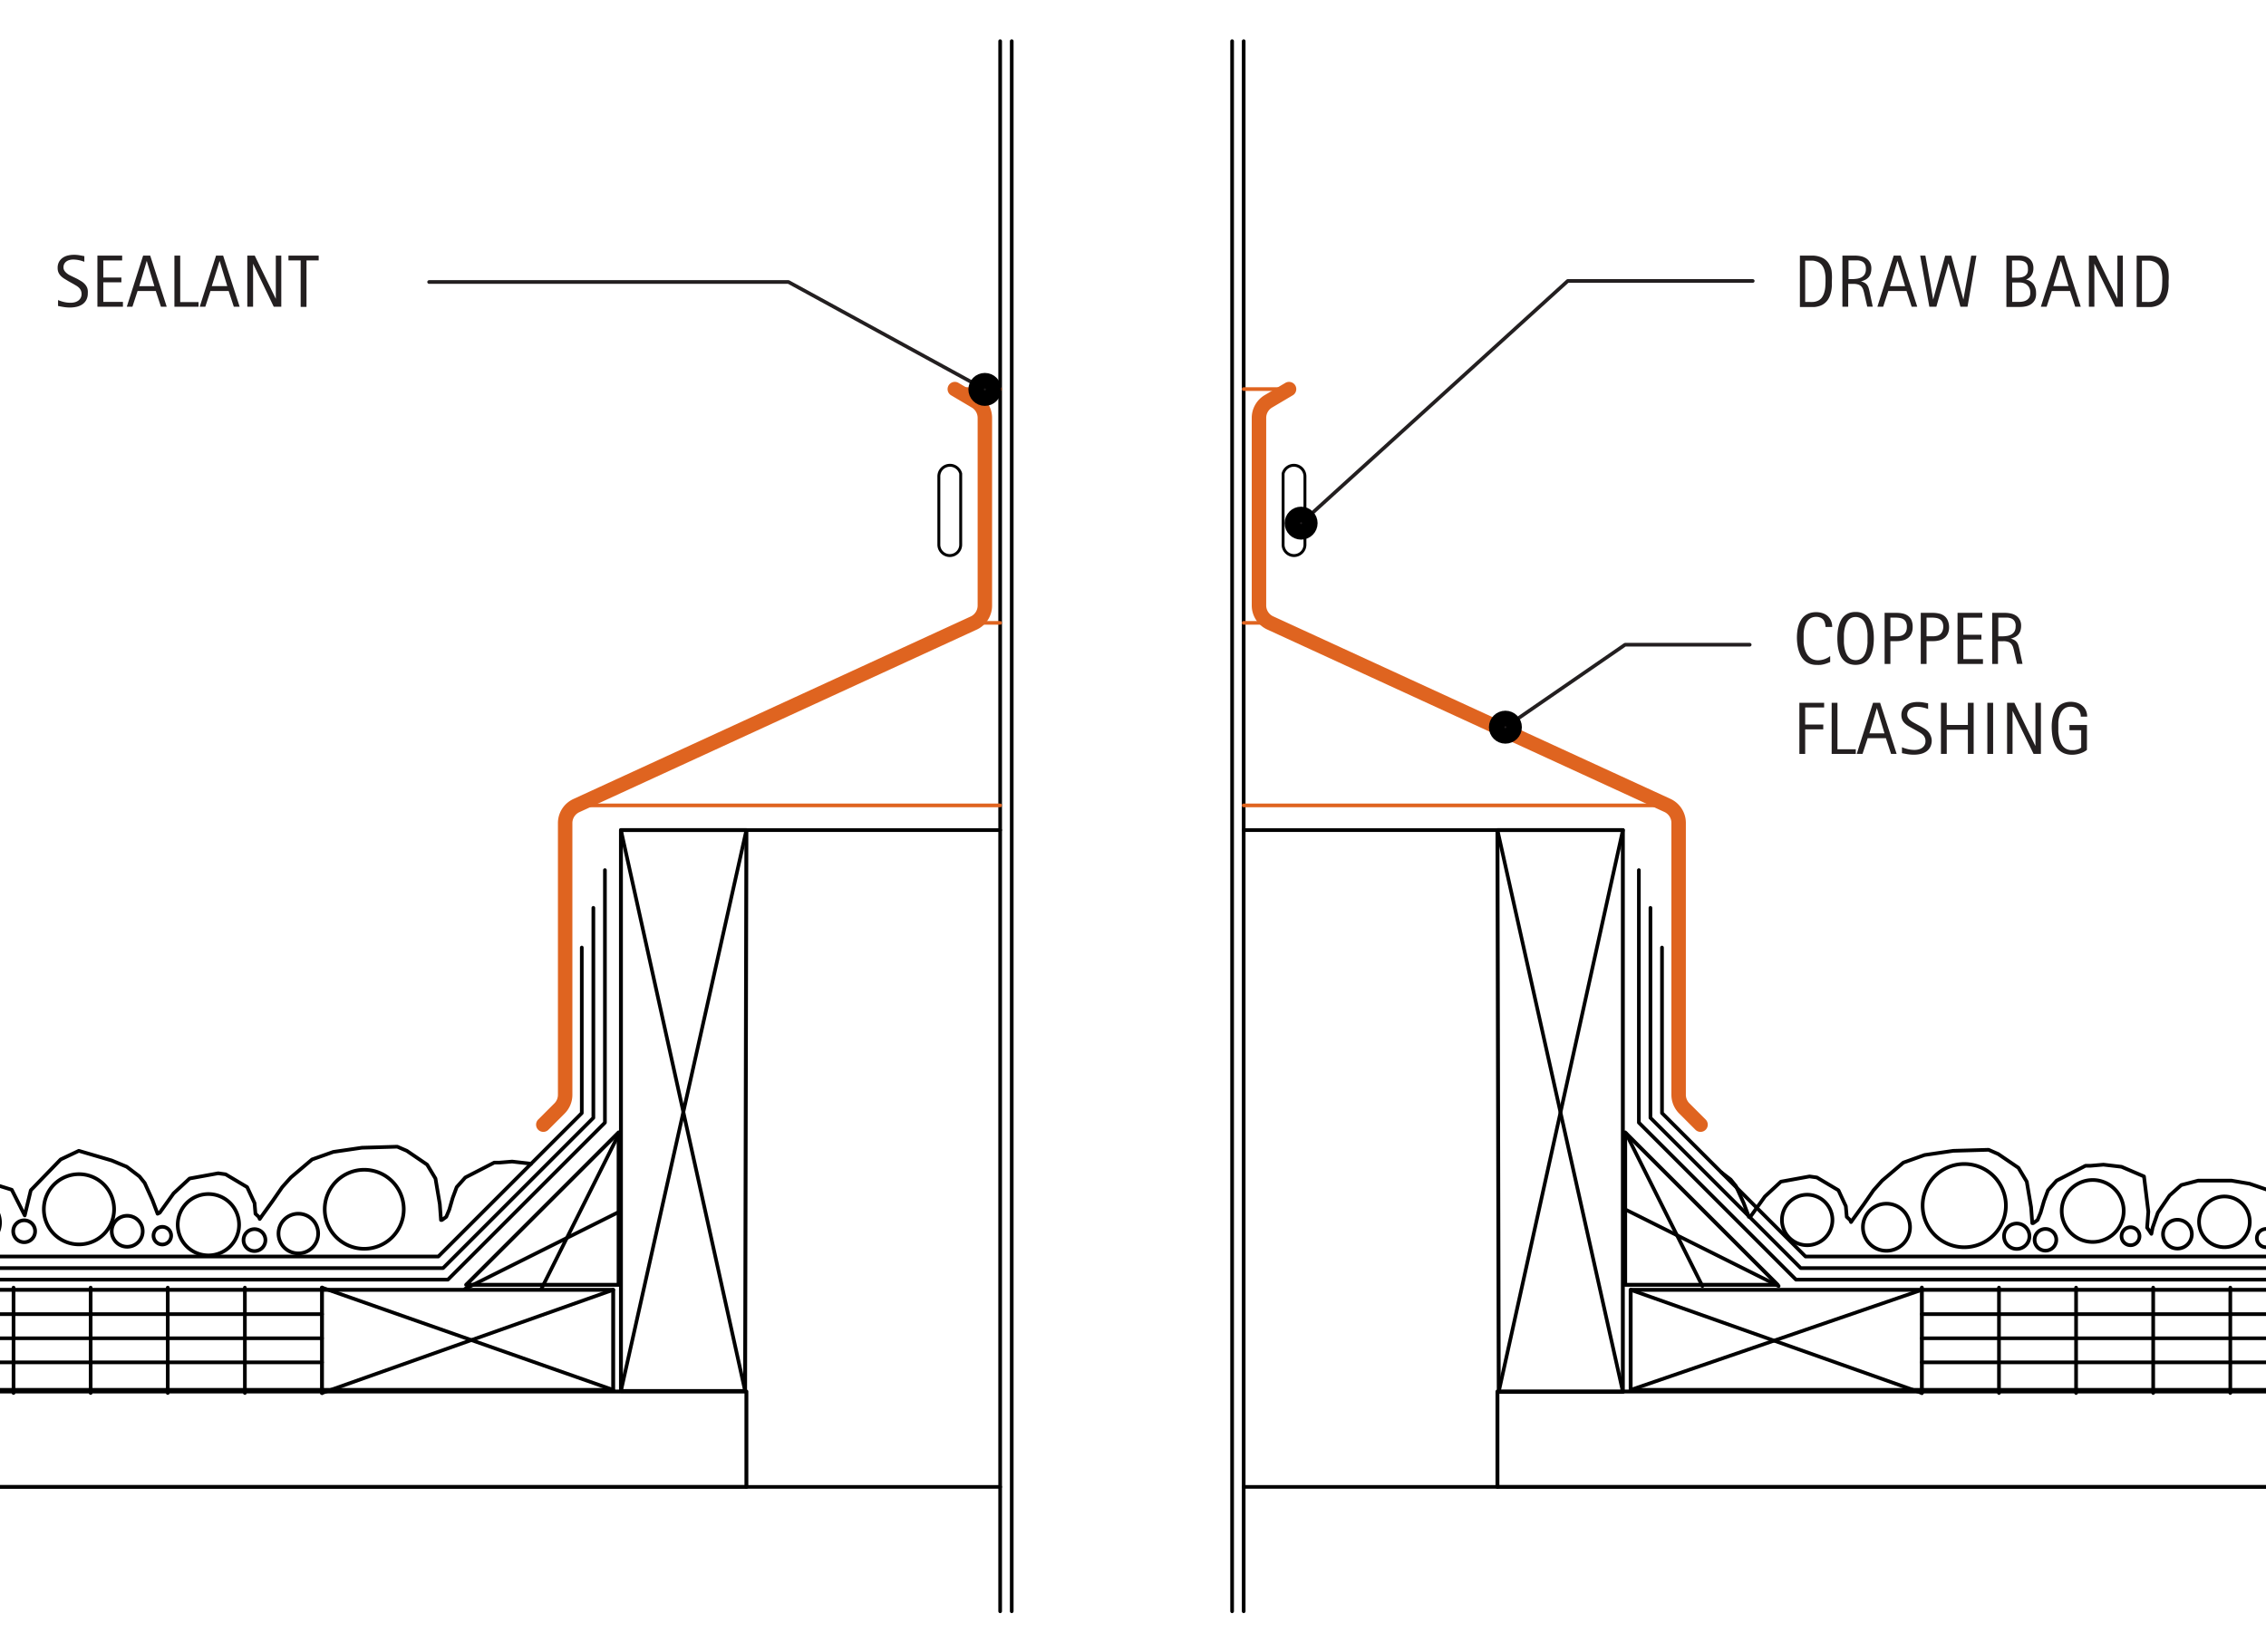<svg id="714be0f5-0988-4c93-8b7b-8ca411f49f5b" data-name="BASE-OTHER" xmlns="http://www.w3.org/2000/svg" viewBox="0 0 438.72 320"><defs><style>.\37 bfb02a9-fd10-48c9-9697-0538bfb6aa89,.\38 3699f9f-935d-4e30-9fa5-898e3d8be676,.\39 5da27a2-4178-4a76-bbed-1c6ee0a9b720,.ab49cc87-1391-4f8c-87ef-18bcf00c0368,.c5b8d23d-e4d7-45a4-ac9c-56dfb9c9273e,.c7eb88b7-c36c-4046-8542-bc7a94304fe2,.cf31a332-0fec-4f85-81f5-64973a961ff7{fill:none;stroke-linecap:round;stroke-linejoin:round;}.\39 5da27a2-4178-4a76-bbed-1c6ee0a9b720,.ab49cc87-1391-4f8c-87ef-18bcf00c0368,.c5b8d23d-e4d7-45a4-ac9c-56dfb9c9273e,.c7eb88b7-c36c-4046-8542-bc7a94304fe2{stroke:#000;}.\37 bfb02a9-fd10-48c9-9697-0538bfb6aa89,.c5b8d23d-e4d7-45a4-ac9c-56dfb9c9273e,.cf31a332-0fec-4f85-81f5-64973a961ff7{stroke-width:0.71px;}.\39 5da27a2-4178-4a76-bbed-1c6ee0a9b720{stroke-width:0.75px;}.ab49cc87-1391-4f8c-87ef-18bcf00c0368{stroke-width:0.56px;}.\37 bfb02a9-fd10-48c9-9697-0538bfb6aa89,.\38 3699f9f-935d-4e30-9fa5-898e3d8be676{stroke:#df6420;}.\38 3699f9f-935d-4e30-9fa5-898e3d8be676{stroke-width:2.8px;}.\35 b173d2f-ba03-47bf-bd6d-1c8220b71dd0{fill:#231f20;}.cf31a332-0fec-4f85-81f5-64973a961ff7{stroke:#231f20;}.c7eb88b7-c36c-4046-8542-bc7a94304fe2{stroke-width:3px;}</style></defs><title>flashing-roof-penetrations.F-pipe-penetration-wood-curb</title><g id="35393de2-53c7-4429-8498-7bf34238fb88" data-name="LWPOLYLINE"><line class="c5b8d23d-e4d7-45a4-ac9c-56dfb9c9273e" x1="195.88" y1="7.97" x2="195.88" y2="312.03"/></g><g id="918f0dc7-4574-4ecf-b44d-0be525cbf4cd" data-name="LWPOLYLINE"><line class="c5b8d23d-e4d7-45a4-ac9c-56dfb9c9273e" x1="193.64" y1="7.97" x2="193.64" y2="312.03"/></g><g id="57a92f0b-800c-440d-926d-58f3afc2a19e" data-name="LWPOLYLINE"><polyline class="95da27a2-4178-4a76-bbed-1c6ee0a9b720" points="-102.46 287.94 144.51 287.94 144.51 269.47 -102.46 269.47"/></g><g id="55ba35ca-89f9-45cd-bb76-77c9b600f5e0" data-name="LWPOLYLINE"><polygon class="95da27a2-4178-4a76-bbed-1c6ee0a9b720" points="144.26 269.37 120.22 269.37 120.22 160.75 144.51 160.75 144.26 269.37"/></g><g id="9cd1cef6-578e-4957-a04f-2e2a7786fcea" data-name="LINE"><line class="c5b8d23d-e4d7-45a4-ac9c-56dfb9c9273e" x1="120.22" y1="160.75" x2="144.26" y2="269.37"/></g><g id="92714341-a561-4539-bf1d-ee08bef5f2c8" data-name="LINE"><line class="c5b8d23d-e4d7-45a4-ac9c-56dfb9c9273e" x1="144.51" y1="160.75" x2="120.22" y2="269.37"/></g><g id="39b79ecb-81fb-423a-ab26-efb0aa5a5dcf" data-name="LWPOLYLINE"><polyline class="95da27a2-4178-4a76-bbed-1c6ee0a9b720" points="-102.28 269.16 118.72 269.16 118.72 249.78 -102.28 249.78"/></g><g id="de686ecf-82c2-4e7b-af66-c0c71c6469ef" data-name="LWPOLYLINE"><polyline class="95da27a2-4178-4a76-bbed-1c6ee0a9b720" points="119.77 248.81 119.77 219.3 90.25 248.81 119.77 248.81"/></g><g id="1fad3444-7795-4080-977c-f91d2d805853" data-name="LINE"><line class="c5b8d23d-e4d7-45a4-ac9c-56dfb9c9273e" x1="119.59" y1="220.06" x2="104.83" y2="249.57"/></g><g id="51698bd5-41e8-4268-b349-4d5db4b9de4a" data-name="LINE"><line class="c5b8d23d-e4d7-45a4-ac9c-56dfb9c9273e" x1="90.07" y1="249.57" x2="119.59" y2="234.81"/></g><g id="47e706df-1528-4389-9961-544f2be9b46d" data-name="LINE"><line class="c5b8d23d-e4d7-45a4-ac9c-56dfb9c9273e" x1="-110.89" y1="254.49" x2="62.34" y2="254.49"/></g><g id="b216c90a-1451-4c31-9640-c7a1feceea78" data-name="LINE"><line class="c5b8d23d-e4d7-45a4-ac9c-56dfb9c9273e" x1="-110.89" y1="259.16" x2="62.34" y2="259.16"/></g><g id="534c4d43-0f68-48b3-93d2-14bb493aed75" data-name="LINE"><line class="c5b8d23d-e4d7-45a4-ac9c-56dfb9c9273e" x1="-110.89" y1="263.82" x2="62.34" y2="263.82"/></g><g id="d1b87da7-969e-4dc6-87cf-37441940fe43" data-name="LINE"><line class="c5b8d23d-e4d7-45a4-ac9c-56dfb9c9273e" x1="47.41" y1="249.35" x2="47.41" y2="269.76"/></g><g id="102156aa-6da1-4a2d-9a16-a0b0e99bb19e" data-name="LINE"><line class="c5b8d23d-e4d7-45a4-ac9c-56dfb9c9273e" x1="32.48" y1="249.35" x2="32.48" y2="269.76"/></g><g id="c160c569-f092-4d4a-bc67-dc24450fead9" data-name="LINE"><line class="c5b8d23d-e4d7-45a4-ac9c-56dfb9c9273e" x1="17.55" y1="249.35" x2="17.55" y2="269.76"/></g><g id="f8af4bdf-3b71-41bc-a672-9a6074f2aec6" data-name="LINE"><line class="c5b8d23d-e4d7-45a4-ac9c-56dfb9c9273e" x1="2.62" y1="249.35" x2="2.62" y2="269.76"/></g><g id="69557926-ba68-44ae-9f8b-0b58d5066306" data-name="LWPOLYLINE"><polyline class="c5b8d23d-e4d7-45a4-ac9c-56dfb9c9273e" points="117.12 168.5 117.12 217.4 86.71 247.81 -102.35 247.81"/></g><g id="6a8c81c9-fe5c-4d29-8a1a-fbe237b7d1a3" data-name="LWPOLYLINE"><polyline class="c5b8d23d-e4d7-45a4-ac9c-56dfb9c9273e" points="114.88 175.81 114.88 216.47 85.78 245.57 -102.35 245.57"/></g><g id="b91ff232-5d92-48d6-8e6f-502ecd094e37" data-name="LWPOLYLINE"><polyline class="c5b8d23d-e4d7-45a4-ac9c-56dfb9c9273e" points="112.64 183.5 112.64 215.55 84.86 243.33 -102.35 243.33"/></g><g id="6489db7c-7f2f-4f0f-ad45-203e6066fb64" data-name="LWPOLYLINE"><polyline class="c5b8d23d-e4d7-45a4-ac9c-56dfb9c9273e" points="321.78 183.5 321.78 215.55 349.57 243.33 536.77 243.33"/></g><g id="07a08d80-2449-4d07-977b-8efac91ee531" data-name="LWPOLYLINE"><polyline class="c5b8d23d-e4d7-45a4-ac9c-56dfb9c9273e" points="319.54 175.81 319.54 216.47 348.64 245.57 536.77 245.57"/></g><g id="3a7e66b7-21a5-44c1-b065-8c81d463b61a" data-name="LWPOLYLINE"><polyline class="c5b8d23d-e4d7-45a4-ac9c-56dfb9c9273e" points="317.3 168.5 317.3 217.4 347.72 247.81 536.77 247.81"/></g><g id="8825a0ab-4302-4a4c-954c-850ba7e1095a" data-name="LINE"><line class="c5b8d23d-e4d7-45a4-ac9c-56dfb9c9273e" x1="431.81" y1="249.35" x2="431.81" y2="269.76"/></g><g id="b6a39a89-d7fd-47e6-8e7f-6bdf2f70a1fb" data-name="LINE"><line class="c5b8d23d-e4d7-45a4-ac9c-56dfb9c9273e" x1="416.88" y1="249.35" x2="416.88" y2="269.76"/></g><g id="b8097313-1576-4cf9-b557-0e0900b6fdae" data-name="LINE"><line class="c5b8d23d-e4d7-45a4-ac9c-56dfb9c9273e" x1="401.95" y1="249.35" x2="401.95" y2="269.76"/></g><g id="6d3cc845-8be0-4e8e-9b6d-114f10f279ac" data-name="LINE"><line class="c5b8d23d-e4d7-45a4-ac9c-56dfb9c9273e" x1="387.02" y1="249.35" x2="387.02" y2="269.76"/></g><g id="15bdcc4b-f515-4734-bb18-805ef904f31c" data-name="LINE"><line class="c5b8d23d-e4d7-45a4-ac9c-56dfb9c9273e" x1="545.32" y1="263.82" x2="372.09" y2="263.82"/></g><g id="ae9cc6ac-5552-4621-bbe3-298c3b29cbf5" data-name="LINE"><line class="c5b8d23d-e4d7-45a4-ac9c-56dfb9c9273e" x1="545.32" y1="259.16" x2="372.09" y2="259.16"/></g><g id="0fb6845d-631c-4866-af55-c43f4917e35a" data-name="LINE"><line class="c5b8d23d-e4d7-45a4-ac9c-56dfb9c9273e" x1="545.32" y1="254.49" x2="372.09" y2="254.49"/></g><g id="a8454313-e4ab-4685-9502-1bb4aedee3d0" data-name="LINE"><line class="c5b8d23d-e4d7-45a4-ac9c-56dfb9c9273e" x1="344.36" y1="249.05" x2="314.84" y2="234.3"/></g><g id="7f7aeff5-d9e3-493e-a213-25a9736d2577" data-name="LINE"><line class="c5b8d23d-e4d7-45a4-ac9c-56dfb9c9273e" x1="314.84" y1="219.54" x2="329.6" y2="249.05"/></g><g id="20579f16-f5ba-40d0-a751-19359ebb3841" data-name="LWPOLYLINE"><polyline class="95da27a2-4178-4a76-bbed-1c6ee0a9b720" points="314.65 248.81 314.65 219.3 344.18 248.81 314.65 248.81"/></g><g id="5959d221-7d26-4add-a6eb-5a99d77ab7c7" data-name="LWPOLYLINE"><polyline class="95da27a2-4178-4a76-bbed-1c6ee0a9b720" points="536.71 269.16 315.71 269.16 315.71 249.78 536.71 249.78"/></g><g id="8ef5d686-0355-4beb-af7f-72c836f11fec" data-name="LINE"><line class="c5b8d23d-e4d7-45a4-ac9c-56dfb9c9273e" x1="289.92" y1="160.75" x2="314.21" y2="269.54"/></g><g id="8a902b0f-a2b2-44f4-a88f-1a0a4f86a219" data-name="LINE"><line class="c5b8d23d-e4d7-45a4-ac9c-56dfb9c9273e" x1="314.21" y1="160.75" x2="290.17" y2="269.54"/></g><g id="589c5e2b-fee2-4a08-b22c-1526d84063f6" data-name="LWPOLYLINE"><polygon class="95da27a2-4178-4a76-bbed-1c6ee0a9b720" points="290.17 269.54 314.2 269.54 314.2 160.75 289.92 160.75 290.17 269.54"/></g><g id="24962b89-9c3e-4dc8-bfa0-9c7d0d1a425b" data-name="LWPOLYLINE"><polyline class="95da27a2-4178-4a76-bbed-1c6ee0a9b720" points="536.89 287.94 289.92 287.94 289.92 269.47 536.89 269.47"/></g><g id="b6cee200-f291-4345-8fe2-d205b6383397" data-name="LWPOLYLINE"><line class="c5b8d23d-e4d7-45a4-ac9c-56dfb9c9273e" x1="238.55" y1="7.97" x2="238.55" y2="312.03"/></g><g id="db21bfa3-1848-4d0f-a3a5-34ab181c2668" data-name="LWPOLYLINE"><line class="c5b8d23d-e4d7-45a4-ac9c-56dfb9c9273e" x1="240.79" y1="7.97" x2="240.79" y2="312.03"/></g><g id="88486acb-a00f-46f2-bdf2-c9f4bbe717ba" data-name="CIRCLE"><path class="c5b8d23d-e4d7-45a4-ac9c-56dfb9c9273e" d="M62.87,234.18a7.65,7.65,0,1,1,7.65,7.65,7.65,7.65,0,0,1-7.65-7.65h0Z"/></g><g id="a76f6c0c-eb34-4bd8-96d5-d4ab999f7613" data-name="CIRCLE"><path class="c5b8d23d-e4d7-45a4-ac9c-56dfb9c9273e" d="M53.92,238.88a3.84,3.84,0,1,1,3.84,3.84,3.84,3.84,0,0,1-3.84-3.84h0Z"/></g><g id="a8857593-a95d-4631-945b-8fc345bcf359" data-name="CIRCLE"><path class="c5b8d23d-e4d7-45a4-ac9c-56dfb9c9273e" d="M34.41,237.17a5.94,5.94,0,1,1,5.94,5.94,5.94,5.94,0,0,1-5.94-5.94h0Z"/></g><g id="6fc4ced9-c5a0-45b6-b11c-0aea1b3e2be9" data-name="CIRCLE"><path class="c5b8d23d-e4d7-45a4-ac9c-56dfb9c9273e" d="M8.49,234.18a6.8,6.8,0,1,1,6.8,6.8,6.8,6.8,0,0,1-6.8-6.8h0Z"/></g><g id="f6ac68c1-56e2-41d8-82d2-a6db70310795" data-name="CIRCLE"><path class="c5b8d23d-e4d7-45a4-ac9c-56dfb9c9273e" d="M-9.39,236.75a4.69,4.69,0,0,1,4.69-4.69A4.69,4.69,0,0,1,0,236.75a4.69,4.69,0,0,1-4.69,4.69,4.69,4.69,0,0,1-4.69-4.69h0Z"/></g><g id="7d9a2653-d461-46d2-ac13-b728a69bca24" data-name="CIRCLE"><path class="c5b8d23d-e4d7-45a4-ac9c-56dfb9c9273e" d="M2.56,238.44a2.12,2.12,0,1,1,2.12,2.12,2.12,2.12,0,0,1-2.12-2.12h0Z"/></g><g id="93ab4e64-fbd4-41fd-a586-3b30ef90685d" data-name="CIRCLE"><path class="c5b8d23d-e4d7-45a4-ac9c-56dfb9c9273e" d="M21.63,238.44a3,3,0,1,1,3,3,3,3,0,0,1-3-3h0Z"/></g><g id="7dd0b62a-127a-434b-a5a7-4b414139137c" data-name="CIRCLE"><path class="c5b8d23d-e4d7-45a4-ac9c-56dfb9c9273e" d="M29.72,239.29A1.71,1.71,0,1,1,31.43,241a1.71,1.71,0,0,1-1.71-1.71h0Z"/></g><g id="c6fc70c0-f381-4965-8f80-6025a060d1ce" data-name="CIRCLE"><path class="c5b8d23d-e4d7-45a4-ac9c-56dfb9c9273e" d="M47.15,240.15a2.12,2.12,0,1,1,2.12,2.12,2.12,2.12,0,0,1-2.12-2.12h0Z"/></g><g id="2c380124-6b2a-4f29-b24b-b845c8efa112" data-name="CIRCLE"><path class="c5b8d23d-e4d7-45a4-ac9c-56dfb9c9273e" d="M345,236.25a4.89,4.89,0,1,1,4.89,4.89,4.89,4.89,0,0,1-4.89-4.89h0Z"/></g><g id="f7c54a39-e241-4cc6-b911-cc51ce546deb" data-name="CIRCLE"><path class="c5b8d23d-e4d7-45a4-ac9c-56dfb9c9273e" d="M372.24,233.47a8.06,8.06,0,1,1,8.06,8.06,8.06,8.06,0,0,1-8.06-8.06h0Z"/></g><g id="75962668-f34b-4ef1-9756-2866dcd719be" data-name="CIRCLE"><path class="c5b8d23d-e4d7-45a4-ac9c-56dfb9c9273e" d="M360.68,237.66a4.56,4.56,0,1,1,4.56,4.56,4.56,4.56,0,0,1-4.56-4.56h0Z"/></g><g id="526217a9-dafb-40f3-830f-7bdd7b433ed3" data-name="CIRCLE"><path class="c5b8d23d-e4d7-45a4-ac9c-56dfb9c9273e" d="M399.17,234.51a6,6,0,1,1,6,6,6,6,0,0,1-6-6h0Z"/></g><g id="50f2cf6f-d1c6-4da3-95c2-92a178f152d5" data-name="CIRCLE"><path class="c5b8d23d-e4d7-45a4-ac9c-56dfb9c9273e" d="M425.76,236.61a4.91,4.91,0,1,1,4.91,4.91,4.91,4.91,0,0,1-4.91-4.91h0Z"/></g><g id="fd40e09e-bae2-437e-9222-c03c02bdb33d" data-name="CIRCLE"><path class="c5b8d23d-e4d7-45a4-ac9c-56dfb9c9273e" d="M436.95,239.76a1.77,1.77,0,1,1,1.77,1.77,1.77,1.77,0,0,1-1.77-1.77h0Z"/></g><g id="2a95464e-bed7-489e-b2f1-3d484dc3097a" data-name="CIRCLE"><path class="c5b8d23d-e4d7-45a4-ac9c-56dfb9c9273e" d="M418.78,239a2.79,2.79,0,1,1,2.79,2.79,2.79,2.79,0,0,1-2.79-2.79h0Z"/></g><g id="4481cbf2-a9e8-459d-92f2-b364aa9f3340" data-name="CIRCLE"><path class="c5b8d23d-e4d7-45a4-ac9c-56dfb9c9273e" d="M393.92,240.09a2.1,2.1,0,1,1,2.1,2.1,2.1,2.1,0,0,1-2.1-2.1h0Z"/></g><g id="22692797-07b8-4a74-9228-b472fe05e30d" data-name="CIRCLE"><path class="c5b8d23d-e4d7-45a4-ac9c-56dfb9c9273e" d="M388,239.4a2.46,2.46,0,1,1,2.46,2.46A2.46,2.46,0,0,1,388,239.4h0Z"/></g><g id="c6b993f9-4caf-479c-9ffb-afe4e96bdade" data-name="CIRCLE"><path class="c5b8d23d-e4d7-45a4-ac9c-56dfb9c9273e" d="M410.75,239.4a1.74,1.74,0,1,1,1.74,1.74,1.74,1.74,0,0,1-1.74-1.74h0Z"/></g><g id="8008d969-d870-43f4-9a86-4d4b31d7a3f6" data-name="LWPOLYLINE"><path class="ab49cc87-1391-4f8c-87ef-18bcf00c0368" d="M248.42,91.71v13.76a2.11,2.11,0,1,0,4.23,0V92.23a2.15,2.15,0,0,0-4.23-.52"/></g><g id="78d352a7-55f0-46ef-8346-79e082e450ed" data-name="LWPOLYLINE"><path class="ab49cc87-1391-4f8c-87ef-18bcf00c0368" d="M186,91.71v13.76a2.11,2.11,0,0,1-4.23,0V92.23a2.15,2.15,0,0,1,4.23-.52"/></g><g id="5334900d-5504-4dc1-be68-bd9572e57974" data-name="LWPOLYLINE"><line class="95da27a2-4178-4a76-bbed-1c6ee0a9b720" x1="62.34" y1="249.35" x2="62.34" y2="269.76"/></g><g id="598d230c-bae5-4401-a9a4-c4e92571795a" data-name="LINE"><line class="c5b8d23d-e4d7-45a4-ac9c-56dfb9c9273e" x1="62.34" y1="249.35" x2="118.72" y2="269.16"/></g><g id="3ed8e1c5-8652-4523-9d67-555f9f43bdc6" data-name="LINE"><line class="c5b8d23d-e4d7-45a4-ac9c-56dfb9c9273e" x1="62.34" y1="269.76" x2="118.72" y2="249.78"/></g><g id="f7f5d4f7-d12b-4caa-a7f9-30ba7a4ff101" data-name="LWPOLYLINE"><line class="95da27a2-4178-4a76-bbed-1c6ee0a9b720" x1="372.09" y1="249.35" x2="372.09" y2="269.76"/></g><g id="e55052dc-a56c-480f-980f-25fd9e3b1d87" data-name="LINE"><line class="c5b8d23d-e4d7-45a4-ac9c-56dfb9c9273e" x1="315.71" y1="269.16" x2="372.09" y2="249.78"/></g><g id="8b9bc61d-a0f5-4d22-810e-b19ee078760a" data-name="LINE"><line class="c5b8d23d-e4d7-45a4-ac9c-56dfb9c9273e" x1="315.71" y1="249.78" x2="372.09" y2="269.76"/></g><g id="2934ed40-9547-4a5f-8b34-7d7c9146f9e7" data-name="LWPOLYLINE"><path class="83699f9f-935d-4e30-9fa5-898e3d8be676" d="M105.19,217.79l3.14-3.14a3.73,3.73,0,0,0,1.09-2.64V159.36A3.73,3.73,0,0,1,111.6,156l76.91-35.34a3.73,3.73,0,0,0,2.17-3.39V80.92a3.73,3.73,0,0,0-1.82-3.2l-4-2.37"/></g><g id="b8802c97-e933-4cd9-9a43-995c4067455a" data-name="LWPOLYLINE"><path class="83699f9f-935d-4e30-9fa5-898e3d8be676" d="M329.24,217.79l-3.14-3.14A3.73,3.73,0,0,1,325,212V159.36a3.73,3.73,0,0,0-2.17-3.39l-76.91-35.34a3.73,3.73,0,0,1-2.17-3.39V80.92a3.73,3.73,0,0,1,1.82-3.2l4-2.37"/></g><g id="7f608d83-010a-47c7-bbc0-e6f32df3916b" data-name="LINE"><line class="7bfb02a9-fd10-48c9-9697-0538bfb6aa89" x1="184.9" y1="75.35" x2="193.64" y2="75.35"/></g><g id="c1480140-4cb9-4987-955b-cea8d64b4784" data-name="LINE"><line class="7bfb02a9-fd10-48c9-9697-0538bfb6aa89" x1="111.6" y1="155.97" x2="193.64" y2="155.97"/></g><g id="90494143-2b88-4b42-bdcf-b4f344fbcd1d" data-name="LINE"><line class="7bfb02a9-fd10-48c9-9697-0538bfb6aa89" x1="188.51" y1="120.62" x2="193.64" y2="120.62"/></g><g id="216ffef0-f796-4a8c-bee2-585058e72790" data-name="LINE"><line class="7bfb02a9-fd10-48c9-9697-0538bfb6aa89" x1="240.79" y1="75.35" x2="247.57" y2="75.35"/></g><g id="c9fcc685-1717-4f0e-bb4c-3eb3a11e6918" data-name="LINE"><line class="7bfb02a9-fd10-48c9-9697-0538bfb6aa89" x1="240.79" y1="120.62" x2="245.87" y2="120.62"/></g><g id="9ebc08bf-d51f-4b61-b6ad-657df97d5c1c" data-name="LINE"><line class="7bfb02a9-fd10-48c9-9697-0538bfb6aa89" x1="240.79" y1="155.97" x2="323.47" y2="155.97"/></g><g id="7fc39bb8-5902-4571-9c7d-5af8fa211fcd" data-name="LINE"><line class="c5b8d23d-e4d7-45a4-ac9c-56dfb9c9273e" x1="144.51" y1="160.75" x2="193.64" y2="160.75"/></g><g id="b4d56861-2c81-43a7-9ed0-0d7168d320e9" data-name="LINE"><line class="c5b8d23d-e4d7-45a4-ac9c-56dfb9c9273e" x1="144.51" y1="287.94" x2="193.64" y2="287.94"/></g><g id="ba920591-7123-47cf-86ca-2e7cfdca7cc3" data-name="LINE"><line class="c5b8d23d-e4d7-45a4-ac9c-56dfb9c9273e" x1="240.79" y1="160.75" x2="289.74" y2="160.75"/></g><g id="7437d236-4c42-42bc-8a6e-aa4c2e9a3c9d" data-name="LINE"><line class="c5b8d23d-e4d7-45a4-ac9c-56dfb9c9273e" x1="240.79" y1="287.94" x2="289.92" y2="287.94"/></g><g id="90845934-e91f-434b-9e4c-0c48be70c3c6" data-name="LWPOLYLINE"><polyline class="c5b8d23d-e4d7-45a4-ac9c-56dfb9c9273e" points="620.06 222.06 617.14 217.3 613.92 216.6 609.57 215.53 604.87 216.6 600.87 218.77 597.95 221.65 597.6 223.12 596.11 222.76 595.39 221.3 592.89 219.88 591.76 219.88 589.25 220.59 587.05 222.76 586.34 224.23 585.62 226.4 583.42 226.4 582.34 221.3 580.2 219.12 579.07 218.06 575.85 217.71 571.5 219.48 568.94 221.3 567.15 223.47 565.3 226.05 564.95 227.46 560.6 228.58 560.6 226.05 560.6 221.65 558.45 218.77 555.17 215.89 551.54 214.42 546.12 214.42 542.13 214.78 540.99 215.53 537.78 216.95 535.57 218.77 534.5 220.24 533.78 222.06 532.65 224.58 531.58 226.4 531.22 228.22 531.22 228.58 530.15 227.46 530.15 226.05 529.79 224.58 523.95 222.76 520.38 222.41 516.75 222.76 513.47 223.88 510.55 226.05 509.12 228.22 508.4 229.28 508.05 228.93 508.4 226.4 508.05 223.47 506.2 220.94 504.06 219.48 502.56 219.48 500.78 219.88 498.22 221.3 495.36 223.88 493.51 226.76 492.79 228.93 493.51 229.64 493.87 231.1 493.15 232.16 492.44 232.16 492.08 228.58 492.08 225.64 491.01 222.41 489.52 220.94 485.52 220.24 482.67 220.59 481.18 221.3 477.18 224.58 473.19 228.22 471.76 231.46 471.05 234.39 471.05 237.27 470.33 236.56 469.2 233.99 468.13 231.46 465.98 228.93 462.71 227.11 459.43 226.4 454.72 227.11 450.73 228.58 448.17 230.75 446.02 232.92 444.59 236.16 443.82 237.27 441.26 237.07 441.26 235.45 440.9 232.77 439.23 230.5 435.54 229.23 432.02 228.63 425.59 228.63 422.31 229.49 420.05 231.51 417.78 234.84 416.77 237.73 416.53 238.94 415.7 237.73 415.94 234.64 415.1 227.82 410.75 225.95 407.24 225.54 404.79 225.75 403.78 225.75 398.18 228.63 396.51 230.5 395.74 232.57 395.08 234.84 394.49 236.26 393.65 236.87 393.47 236.87 393.24 233.78 392.4 228.83 390.79 226.15 386.86 223.47 385.01 222.66 378.16 222.86 372.62 223.67 368.51 225.14 364.4 228.63 362.73 230.5 360.88 233.18 358.8 236.06 358.38 236.66 358.2 236.26 357.55 235.65 357.37 233.58 355.94 230.5 351.77 228.02 350.34 227.82 344.8 228.83 341.7 231.71 339.02 235.45 338.6 235.65 337.59 232.97 336.1 229.69 335.08 228.43 333.29 227.05"/></g><g id="803d9adf-f626-4054-b3a5-16432479f52e" data-name="LWPOLYLINE"><polyline class="c5b8d23d-e4d7-45a4-ac9c-56dfb9c9273e" points="102.79 225.4 102.66 225.34 99.15 224.94 96.7 225.14 95.69 225.14 90.09 228.02 88.42 229.89 87.65 231.96 86.99 234.24 86.4 235.65 85.56 236.26 85.38 236.26 85.15 233.18 84.31 228.22 82.7 225.54 78.77 222.86 76.92 222.06 70.07 222.26 64.53 223.07 60.42 224.53 56.31 228.02 54.64 229.89 52.79 232.57 50.71 235.45 50.29 236.06 50.11 235.65 49.46 235.05 49.28 232.97 47.85 229.89 43.68 227.41 42.25 227.21 36.71 228.22 33.61 231.1 30.93 234.84 30.51 235.05 29.5 232.37 28.01 229.08 27 227.82 24.55 225.95 21.63 224.73 15.26 222.86 11.74 224.53 5.96 230.5 4.79 235.37 2.28 230.4 -0.87 229.42 -5.11 228 -9.89 228.67 -14.05 230.5 -17.2 233.13 -17.68 234.56 -19.13 234.08 -19.72 232.56 -22.1 230.94 -23.23 230.85 -25.78 231.34 -28.16 233.33 -28.99 234.73 -29.89 236.84 -32.08 236.65 -32.73 231.47 -34.68 229.13 -35.72 227.98 -38.9 227.36 -43.38 228.76 -46.09 230.36 -48.05 232.37 -50.1 234.79 -50.58 236.17 -55 236.91 -54.79 234.4 -54.43 230.01 -56.32 226.96 -59.35 223.82 -62.85 222.05 -68.25 221.6 -72.26 221.62 -73.45 222.28 -76.77 223.43 -79.12 225.06 -80.31 226.43 -81.18 228.18 -82.52 230.6 -83.74 232.33 -84.25 234.11 -84.27 234.47 -85.25 233.27 -85.13 231.86 -85.37 230.37 -91.03 228.07 -94.57 227.41 -98.22 227.46 -101.58 228.3 -104.67 230.22 -106.27 232.27 -107.07 233.27 -107.4 232.88 -106.83 230.4 -106.94 227.44 -108.58 224.77 -110.59 223.13 -112.07 223.01 -113.89 223.26 -116.56 224.46 -119.63 226.79 -121.71 229.51 -122.6 231.61 -121.95 232.38 -121.71 233.87 -122.51 234.87 -123.22 234.81 -123.28 231.2 -123.04 228.28 -123.84 224.97 -125.2 223.38 -129.12 222.34 -132 222.46 -133.54 223.04 -137.79 225.98 -142.07 229.27 -143.77 232.38 -144.73 235.24 -144.97 238.11 -145.62 237.35 -146.53 234.68 -147.39 232.07 -149.32 229.38 -152.43 227.29 -155.64 226.31 -160.39 226.63 -164.49 227.75 -167.22 229.71 -169.54 231.69 -171.24 234.8 -172.1 235.84"/></g><g id="b76ecf8f-53d9-401e-bb19-cb049a7c0330" data-name="TEXT"><path class="5b173d2f-ba03-47bf-bd6d-1c8220b71dd0" d="M349.5,137v3.31H353v0.93h-3.5V146h-1.12v-9.9h4.79V137H349.5Z"/><path class="5b173d2f-ba03-47bf-bd6d-1c8220b71dd0" d="M354.63,146v-9.9h1.12v9h3.55V146h-4.67Z"/><path class="5b173d2f-ba03-47bf-bd6d-1c8220b71dd0" d="M366.13,146l-1-3.05h-3.53l-1,3.05h-1.12l3.16-9.9h1.37l3.2,9.9h-1.11Zm-2.75-8.88h0l-1.45,4.9h2.93Z"/><path class="5b173d2f-ba03-47bf-bd6d-1c8220b71dd0" d="M374,143.37a2.73,2.73,0,0,1-.29,1.31,2.4,2.4,0,0,1-.77.86,3.26,3.26,0,0,1-1.11.47,5.88,5.88,0,0,1-1.31.14,7.48,7.48,0,0,1-1.15-.09q-0.56-.09-1.13-0.21v-1.15a7.18,7.18,0,0,0,1.18.38,5.5,5.5,0,0,0,1.23.14,3.31,3.31,0,0,0,.79-0.09,2.09,2.09,0,0,0,.68-0.3,1.59,1.59,0,0,0,.48-0.52,1.52,1.52,0,0,0,.19-0.78,1.62,1.62,0,0,0-.5-1.23,2.85,2.85,0,0,0-.53-0.4l-0.61-.36-0.88-.49-0.8-.45a3.7,3.7,0,0,1-.68-0.52,2.27,2.27,0,0,1-.48-0.67,2.17,2.17,0,0,1-.18-0.92,2.39,2.39,0,0,1,.27-1.18,2.3,2.3,0,0,1,.71-0.79,3,3,0,0,1,1-.44,5.13,5.13,0,0,1,1.19-.14,6.85,6.85,0,0,1,1,.08l1,0.18v1.11a6,6,0,0,0-1.06-.32,5.54,5.54,0,0,0-1.11-.12,2.69,2.69,0,0,0-.69.09,1.88,1.88,0,0,0-.6.27,1.34,1.34,0,0,0-.42.47,1.4,1.4,0,0,0-.16.69,1.14,1.14,0,0,0,.16.6,2,2,0,0,0,.41.48,3.53,3.53,0,0,0,.53.38l0.55,0.3,0.92,0.5q0.44,0.24.82,0.48a3.28,3.28,0,0,1,.67.56,2.44,2.44,0,0,1,.45.72A2.56,2.56,0,0,1,374,143.37Z"/><path class="5b173d2f-ba03-47bf-bd6d-1c8220b71dd0" d="M381,146v-4.68h-4.09V146h-1.12v-9.9h1.12v4.29H381V136.1h1.12V146H381Z"/><path class="5b173d2f-ba03-47bf-bd6d-1c8220b71dd0" d="M384.77,146v-9.9h1.12V146h-1.12Z"/><path class="5b173d2f-ba03-47bf-bd6d-1c8220b71dd0" d="M393.72,146l-4.07-8.34h0V146h-1.06v-9.9H390l4.08,8.37h0V136.1h1.06V146h-1.44Z"/><path class="5b173d2f-ba03-47bf-bd6d-1c8220b71dd0" d="M402.86,138.8a2.25,2.25,0,0,0-.13-0.79,1.73,1.73,0,0,0-.38-0.61,1.65,1.65,0,0,0-.6-0.39,2.43,2.43,0,0,0-1.7,0,2.06,2.06,0,0,0-.66.46,2.52,2.52,0,0,0-.46.67,4.18,4.18,0,0,0-.28.81,5.89,5.89,0,0,0-.14.87q0,0.45,0,.86t0,1a7.65,7.65,0,0,0,.13,1,5.64,5.64,0,0,0,.28,1,2.87,2.87,0,0,0,.47.81,2.16,2.16,0,0,0,.72.56,2.32,2.32,0,0,0,1,.21l0.46,0a3.88,3.88,0,0,0,.5-0.09,3,3,0,0,0,.48-0.16,1.44,1.44,0,0,0,.39-0.25v-3.35h-2.27V140.4h3.38v4.81a3,3,0,0,1-.62.41,4.62,4.62,0,0,1-.73.3,5.65,5.65,0,0,1-.77.18,4.6,4.6,0,0,1-.73.06,4.22,4.22,0,0,1-1.42-.22,3.32,3.32,0,0,1-1.05-.6,3.25,3.25,0,0,1-.73-0.9,5.27,5.27,0,0,1-.46-1.12,7.51,7.51,0,0,1-.24-1.27,12.75,12.75,0,0,1-.07-1.34,8.78,8.78,0,0,1,.08-1.19,6.05,6.05,0,0,1,.26-1.12,4.73,4.73,0,0,1,.46-1,3,3,0,0,1,1.65-1.3,3.83,3.83,0,0,1,1.24-.19,4,4,0,0,1,1.23.19,3,3,0,0,1,1,.55,2.61,2.61,0,0,1,.69.9,2.83,2.83,0,0,1,.25,1.23h-1.26Z"/></g><g id="c1a7fd2d-4792-4b74-b2af-1151168430b8" data-name="TEXT"><path class="5b173d2f-ba03-47bf-bd6d-1c8220b71dd0" d="M353.43,121.38a2.32,2.32,0,0,0-.12-0.77A1.76,1.76,0,0,0,353,120a1.64,1.64,0,0,0-.57-0.4,1.88,1.88,0,0,0-.76-0.15,2.24,2.24,0,0,0-.94.18,2.05,2.05,0,0,0-.68.49,2.47,2.47,0,0,0-.45.71,4.87,4.87,0,0,0-.27.86,6.68,6.68,0,0,0-.13.92c0,0.31,0,.61,0,0.89s0,0.63,0,1a6.57,6.57,0,0,0,.17,1,4.72,4.72,0,0,0,.33.91,2.9,2.9,0,0,0,.53.75,2.34,2.34,0,0,0,.75.51,2.56,2.56,0,0,0,1,.19,3.77,3.77,0,0,0,1.25-.21,3.71,3.71,0,0,0,1.11-.61v1.16l-0.66.26a5.88,5.88,0,0,1-.62.19,5.08,5.08,0,0,1-.64.11,6.76,6.76,0,0,1-.71,0,3.62,3.62,0,0,1-1.31-.22,3.19,3.19,0,0,1-1-.6,3.39,3.39,0,0,1-.71-0.9,5.61,5.61,0,0,1-.46-1.11,7.41,7.41,0,0,1-.25-1.22,10.4,10.4,0,0,1-.08-1.25,9.8,9.8,0,0,1,.08-1.22,6.44,6.44,0,0,1,.25-1.15,4.78,4.78,0,0,1,.46-1,3.07,3.07,0,0,1,1.67-1.35,3.92,3.92,0,0,1,1.28-.19,3.77,3.77,0,0,1,1.22.19,2.75,2.75,0,0,1,1,.56,2.59,2.59,0,0,1,.64.9,3,3,0,0,1,.23,1.21h-1.26Z"/><path class="5b173d2f-ba03-47bf-bd6d-1c8220b71dd0" d="M362.79,123.62q0,0.59-.06,1.2a7.61,7.61,0,0,1-.21,1.18,5.3,5.3,0,0,1-.4,1.07,3.18,3.18,0,0,1-.65.88,2.94,2.94,0,0,1-.94.59,3.82,3.82,0,0,1-2.54,0,2.94,2.94,0,0,1-.94-0.59,3.19,3.19,0,0,1-.65-0.87A5.41,5.41,0,0,1,356,126a7.39,7.39,0,0,1-.21-1.18q-0.06-.61-0.06-1.21t0.06-1.21a7.31,7.31,0,0,1,.21-1.17,5.37,5.37,0,0,1,.41-1.06,3.16,3.16,0,0,1,.65-0.87,2.87,2.87,0,0,1,.94-0.58,3.52,3.52,0,0,1,1.27-.21,3.44,3.44,0,0,1,1.26.21,2.91,2.91,0,0,1,.94.58,3.16,3.16,0,0,1,.65.87,5.18,5.18,0,0,1,.4,1.06,7.53,7.53,0,0,1,.21,1.17Q362.79,123,362.79,123.62Zm-1.22,0q0-.39,0-0.84a7.36,7.36,0,0,0-.11-0.92,5.81,5.81,0,0,0-.24-0.89,2.86,2.86,0,0,0-.41-0.76,2,2,0,0,0-2.42-.53,1.91,1.91,0,0,0-.63.53,2.79,2.79,0,0,0-.41.76,5.7,5.7,0,0,0-.24.89,7.19,7.19,0,0,0-.11.92c0,0.31,0,.59,0,0.84s0,0.55,0,.86a7.42,7.42,0,0,0,.11.93,5.83,5.83,0,0,0,.24.9,2.83,2.83,0,0,0,.41.78,2,2,0,0,0,.63.54,2.07,2.07,0,0,0,1.79,0,1.91,1.91,0,0,0,.63-0.54,3,3,0,0,0,.41-0.78,5.9,5.9,0,0,0,.24-0.91,7.7,7.7,0,0,0,.11-0.93C361.56,124.14,361.57,123.86,361.57,123.6Z"/><path class="5b173d2f-ba03-47bf-bd6d-1c8220b71dd0" d="M370.31,121.42a3.07,3.07,0,0,1-.23,1.26,2.19,2.19,0,0,1-.65.85,2.67,2.67,0,0,1-1,.48,5,5,0,0,1-1.26.15H366v4.42h-1.12v-9.9h2.3a5.41,5.41,0,0,1,1.26.14,2.65,2.65,0,0,1,1,.46,2.11,2.11,0,0,1,.65.84A3.21,3.21,0,0,1,370.31,121.42Zm-1.12,0a2.17,2.17,0,0,0-.17-0.93,1.32,1.32,0,0,0-.47-0.55,1.92,1.92,0,0,0-.72-0.27,5.39,5.39,0,0,0-.9-0.07H366v3.62h1.2a3.22,3.22,0,0,0,.82-0.1,1.61,1.61,0,0,0,.63-0.32,1.42,1.42,0,0,0,.4-0.56A2.17,2.17,0,0,0,369.19,121.44Z"/><path class="5b173d2f-ba03-47bf-bd6d-1c8220b71dd0" d="M377.36,121.42a3.07,3.07,0,0,1-.23,1.26,2.19,2.19,0,0,1-.65.85,2.68,2.68,0,0,1-1,.48,5,5,0,0,1-1.26.15H373v4.42h-1.12v-9.9h2.3a5.39,5.39,0,0,1,1.26.14,2.65,2.65,0,0,1,1,.46,2.11,2.11,0,0,1,.65.84A3.23,3.23,0,0,1,377.36,121.42Zm-1.12,0a2.17,2.17,0,0,0-.17-0.93,1.32,1.32,0,0,0-.48-0.55,1.9,1.9,0,0,0-.72-0.27,5.37,5.37,0,0,0-.9-0.07H373v3.62h1.2a3.23,3.23,0,0,0,.83-0.1,1.6,1.6,0,0,0,.63-0.32,1.4,1.4,0,0,0,.4-0.56A2.15,2.15,0,0,0,376.24,121.44Z"/><path class="5b173d2f-ba03-47bf-bd6d-1c8220b71dd0" d="M379,128.58v-9.9h4.79v0.93h-3.67v3.31h3.5v0.93h-3.5v3.79h3.8v0.93H379Z"/><path class="5b173d2f-ba03-47bf-bd6d-1c8220b71dd0" d="M390.52,128.58L390,126.3a8.78,8.78,0,0,0-.23-0.91,2,2,0,0,0-.35-0.67,1.41,1.41,0,0,0-.59-0.41,2.72,2.72,0,0,0-1-.14h-1v4.41h-1.12v-9.9h2.45a5.47,5.47,0,0,1,1.18.13,3,3,0,0,1,1,.42,2.18,2.18,0,0,1,.7.77,2.4,2.4,0,0,1,.27,1.18,3.24,3.24,0,0,1-.13.95,2,2,0,0,1-.38.71,2.16,2.16,0,0,1-.63.5,3.74,3.74,0,0,1-.88.33v0a2.66,2.66,0,0,1,.78.32,1.62,1.62,0,0,1,.47.46,2.12,2.12,0,0,1,.27.61q0.1,0.35.19,0.79l0.58,2.71h-1.12Zm-0.27-7.29a1.77,1.77,0,0,0-.22-1,1.31,1.31,0,0,0-.57-0.5,2.37,2.37,0,0,0-.81-0.19q-0.46,0-.93,0h-0.83v3.63h0.62a6.66,6.66,0,0,0,1-.07,2.68,2.68,0,0,0,.88-0.28,1.69,1.69,0,0,0,.63-0.59A1.85,1.85,0,0,0,390.24,121.3Z"/></g><g id="1ecf2f32-61f0-4fe7-bd3b-96d8b4458e08" data-name="TEXT"><path class="5b173d2f-ba03-47bf-bd6d-1c8220b71dd0" d="M354.66,54.42c0,0.31,0,.63,0,1a7.41,7.41,0,0,1-.13,1,5.74,5.74,0,0,1-.26.9,3.52,3.52,0,0,1-.43.8,3.24,3.24,0,0,1-.63.65,2.89,2.89,0,0,1-.87.46,4.27,4.27,0,0,1-1,.22c-0.35,0-.7,0-1,0h-1.86V49.5h2.23a4.65,4.65,0,0,1,2,.37,3.11,3.11,0,0,1,1.25,1,4.09,4.09,0,0,1,.65,1.56A9.76,9.76,0,0,1,354.66,54.42Zm-1.22,0c0-.23,0-0.47,0-0.72a6.74,6.74,0,0,0-.08-0.75,5.12,5.12,0,0,0-.17-0.73,3,3,0,0,0-.3-0.66,2.15,2.15,0,0,0-1.13-.91,3.07,3.07,0,0,0-.79-0.18q-0.41,0-.83,0H349.5v8h0.76a7.73,7.73,0,0,0,.85,0,2.79,2.79,0,0,0,.83-0.22,2,2,0,0,0,.82-0.67,3.18,3.18,0,0,0,.45-1,5.39,5.39,0,0,0,.19-1.09Q353.44,54.92,353.44,54.43Z"/><path class="5b173d2f-ba03-47bf-bd6d-1c8220b71dd0" d="M361.52,59.4L361,57.11a9,9,0,0,0-.23-0.91,2,2,0,0,0-.35-0.67,1.41,1.41,0,0,0-.59-0.41,2.72,2.72,0,0,0-1-.14h-1V59.4h-1.12V49.5h2.45a5.46,5.46,0,0,1,1.18.13,3,3,0,0,1,1,.42,2.19,2.19,0,0,1,.7.77,2.41,2.41,0,0,1,.27,1.18,3.24,3.24,0,0,1-.13.95,2,2,0,0,1-.38.71,2.18,2.18,0,0,1-.63.5,3.75,3.75,0,0,1-.88.33v0a2.66,2.66,0,0,1,.79.32,1.61,1.61,0,0,1,.47.46,2.13,2.13,0,0,1,.27.61c0.06,0.23.13,0.49,0.19,0.79l0.57,2.71h-1.12Zm-0.27-7.29a1.77,1.77,0,0,0-.22-1,1.31,1.31,0,0,0-.57-0.5,2.38,2.38,0,0,0-.81-0.19q-0.46,0-.93,0h-0.83v3.63h0.62a6.66,6.66,0,0,0,1-.07,2.67,2.67,0,0,0,.88-0.28,1.69,1.69,0,0,0,.63-0.59A1.85,1.85,0,0,0,361.25,52.11Z"/><path class="5b173d2f-ba03-47bf-bd6d-1c8220b71dd0" d="M370.12,59.4l-1-3.05H365.6l-1,3.05h-1.12l3.16-9.9H368l3.2,9.9h-1.11Zm-2.75-8.88h0l-1.45,4.9h2.93Z"/><path class="5b173d2f-ba03-47bf-bd6d-1c8220b71dd0" d="M380.93,59.4h-1.37L377.25,51h0L374.9,59.4h-1.36l-1.77-9.9h1L374.28,58h0l2.33-8.49h1.18L380.13,58h0l1.52-8.49h1Z"/><path class="5b173d2f-ba03-47bf-bd6d-1c8220b71dd0" d="M394.2,56.71A2.84,2.84,0,0,1,394,58a2.25,2.25,0,0,1-.67.83,2.72,2.72,0,0,1-1,.47,5.13,5.13,0,0,1-1.24.14h-2.63V49.5H391a3.66,3.66,0,0,1,1.08.15,2.39,2.39,0,0,1,.85.46,2.09,2.09,0,0,1,.56.76,2.61,2.61,0,0,1,.2,1.07,2.82,2.82,0,0,1-.09.72,2.28,2.28,0,0,1-.27.63,2,2,0,0,1-.45.5,2.13,2.13,0,0,1-.64.34v0a2.41,2.41,0,0,1,1.46.89A2.85,2.85,0,0,1,394.2,56.71ZM392.62,52a1.75,1.75,0,0,0-.15-0.78,1.2,1.2,0,0,0-.42-0.48,1.69,1.69,0,0,0-.62-0.24,4.2,4.2,0,0,0-.76-0.07h-1.12v3.34h1a4.13,4.13,0,0,0,.84-0.08,1.82,1.82,0,0,0,.68-0.28,1.34,1.34,0,0,0,.45-0.54A2,2,0,0,0,392.62,52Zm0.46,4.6a2,2,0,0,0-.17-0.83,1.65,1.65,0,0,0-.46-0.6,2,2,0,0,0-.68-0.36A2.76,2.76,0,0,0,391,54.7h-1.42v3.76h1.29a3.91,3.91,0,0,0,.87-0.09,2,2,0,0,0,.72-0.31,1.53,1.53,0,0,0,.49-0.58A2,2,0,0,0,393.08,56.6Z"/><path class="5b173d2f-ba03-47bf-bd6d-1c8220b71dd0" d="M401.78,59.4l-1-3.05h-3.53l-1,3.05h-1.12l3.16-9.9h1.37l3.2,9.9h-1.11ZM399,50.51h0l-1.45,4.9h2.93Z"/><path class="5b173d2f-ba03-47bf-bd6d-1c8220b71dd0" d="M409.56,59.4l-4.07-8.34h0V59.4h-1.06V49.5h1.44l4.08,8.37h0V49.5H411v9.9h-1.44Z"/><path class="5b173d2f-ba03-47bf-bd6d-1c8220b71dd0" d="M419.86,54.42c0,0.31,0,.63,0,1a7.41,7.41,0,0,1-.13,1,5.64,5.64,0,0,1-.26.9,3.45,3.45,0,0,1-.43.8,3.2,3.2,0,0,1-.63.65,2.9,2.9,0,0,1-.87.46,4.25,4.25,0,0,1-1,.22c-0.35,0-.7,0-1,0h-1.86V49.5h2.23a4.64,4.64,0,0,1,2,.37,3.1,3.1,0,0,1,1.25,1,4.09,4.09,0,0,1,.65,1.56A9.76,9.76,0,0,1,419.86,54.42Zm-1.22,0c0-.23,0-0.47,0-0.72a7,7,0,0,0-.08-0.75,5.25,5.25,0,0,0-.17-0.73,3,3,0,0,0-.3-0.66,2.21,2.21,0,0,0-.47-0.54,2.18,2.18,0,0,0-.67-0.37,3.06,3.06,0,0,0-.79-0.18q-0.41,0-.83,0h-0.63v8h0.76a7.71,7.71,0,0,0,.85,0,2.78,2.78,0,0,0,.83-0.22,2,2,0,0,0,.82-0.67,3.21,3.21,0,0,0,.45-1,5.39,5.39,0,0,0,.19-1.09C418.62,55.11,418.64,54.76,418.64,54.43Z"/></g><g id="e4931318-cd25-49b3-a197-973594fb5557" data-name="TEXT"><path class="5b173d2f-ba03-47bf-bd6d-1c8220b71dd0" d="M17,56.77a2.73,2.73,0,0,1-.29,1.31,2.39,2.39,0,0,1-.77.86,3.26,3.26,0,0,1-1.11.47,5.89,5.89,0,0,1-1.31.14,7.48,7.48,0,0,1-1.15-.09q-0.56-.09-1.13-0.21V58.11a7.19,7.19,0,0,0,1.18.38,5.5,5.5,0,0,0,1.23.14,3.32,3.32,0,0,0,.79-0.09,2.09,2.09,0,0,0,.68-0.3,1.59,1.59,0,0,0,.48-0.52,1.52,1.52,0,0,0,.19-0.78,1.7,1.7,0,0,0-.14-0.71,1.71,1.71,0,0,0-.37-0.52,2.86,2.86,0,0,0-.53-0.4l-0.61-.36-0.88-.49L12.5,54a3.69,3.69,0,0,1-.68-0.52,2.28,2.28,0,0,1-.48-0.67,2.17,2.17,0,0,1-.18-0.92,2.38,2.38,0,0,1,.27-1.18,2.3,2.3,0,0,1,.71-0.79,3,3,0,0,1,1-.44,5.12,5.12,0,0,1,1.19-.14,6.84,6.84,0,0,1,1,.08l1,0.18V50.7a6,6,0,0,0-1.06-.32,5.55,5.55,0,0,0-1.11-.12,2.7,2.7,0,0,0-.69.09,1.89,1.89,0,0,0-.6.27,1.35,1.35,0,0,0-.42.47,1.4,1.4,0,0,0-.16.69,1.14,1.14,0,0,0,.16.6,2,2,0,0,0,.41.48,3.52,3.52,0,0,0,.53.38L14,53.54,14.95,54q0.43,0.24.82,0.48a3.28,3.28,0,0,1,.67.56,2.45,2.45,0,0,1,.45.72A2.56,2.56,0,0,1,17,56.77Z"/><path class="5b173d2f-ba03-47bf-bd6d-1c8220b71dd0" d="M18.86,59.4V49.5h4.79v0.93H20v3.31h3.5v0.93H20v3.79h3.8V59.4H18.86Z"/><path class="5b173d2f-ba03-47bf-bd6d-1c8220b71dd0" d="M31.16,59.4l-1-3.05H26.64l-1,3.05H24.55l3.16-9.9h1.37l3.2,9.9H31.16Zm-2.75-8.88h0l-1.45,4.9h2.93Z"/><path class="5b173d2f-ba03-47bf-bd6d-1c8220b71dd0" d="M33.77,59.4V49.5h1.12v9h3.55V59.4H33.77Z"/><path class="5b173d2f-ba03-47bf-bd6d-1c8220b71dd0" d="M45.27,59.4l-1-3.05H40.75l-1,3.05H38.67l3.16-9.9h1.37l3.2,9.9H45.27Zm-2.75-8.88h0L41,55.41H44Z"/><path class="5b173d2f-ba03-47bf-bd6d-1c8220b71dd0" d="M53,59.4L49,51.06h0V59.4H47.88V49.5h1.44l4.08,8.37h0V49.5h1.06v9.9H53Z"/><path class="5b173d2f-ba03-47bf-bd6d-1c8220b71dd0" d="M59.34,50.43v9H58.21v-9H55.85V49.5H61.7v0.93H59.34Z"/></g><g id="2d84ce11-04a3-41fc-ac82-5d77d93d1aee" data-name="LWPOLYLINE"><polyline class="cf31a332-0fec-4f85-81f5-64973a961ff7" points="83.08 54.61 152.66 54.61 190.68 75.41"/></g><g id="3485a284-f633-47e2-a28c-2dbe8e806505" data-name="LWPOLYLINE"><polyline class="cf31a332-0fec-4f85-81f5-64973a961ff7" points="339.35 54.41 303.53 54.41 251.91 101.31"/></g><g id="4f138c6e-ab3d-4d2d-82a8-df30f312a95f" data-name="LWPOLYLINE"><polyline class="cf31a332-0fec-4f85-81f5-64973a961ff7" points="338.76 124.85 314.63 124.85 291.46 140.82"/></g><g id="c512da3c-6cd0-43fd-b9b7-6457f65254fd" data-name="LWPOLYLINE"><circle class="c7eb88b7-c36c-4046-8542-bc7a94304fe2" cx="190.68" cy="75.41" r="1.69"/></g><g id="a8b878d5-8d9c-44d6-9da6-9e8bbbd019d1" data-name="LWPOLYLINE"><circle class="c7eb88b7-c36c-4046-8542-bc7a94304fe2" cx="291.46" cy="140.82" r="1.69"/></g><g id="561e7484-e09a-4ede-9294-dbb6b787b681" data-name="LWPOLYLINE"><circle class="c7eb88b7-c36c-4046-8542-bc7a94304fe2" cx="251.91" cy="101.31" r="1.69"/></g></svg>